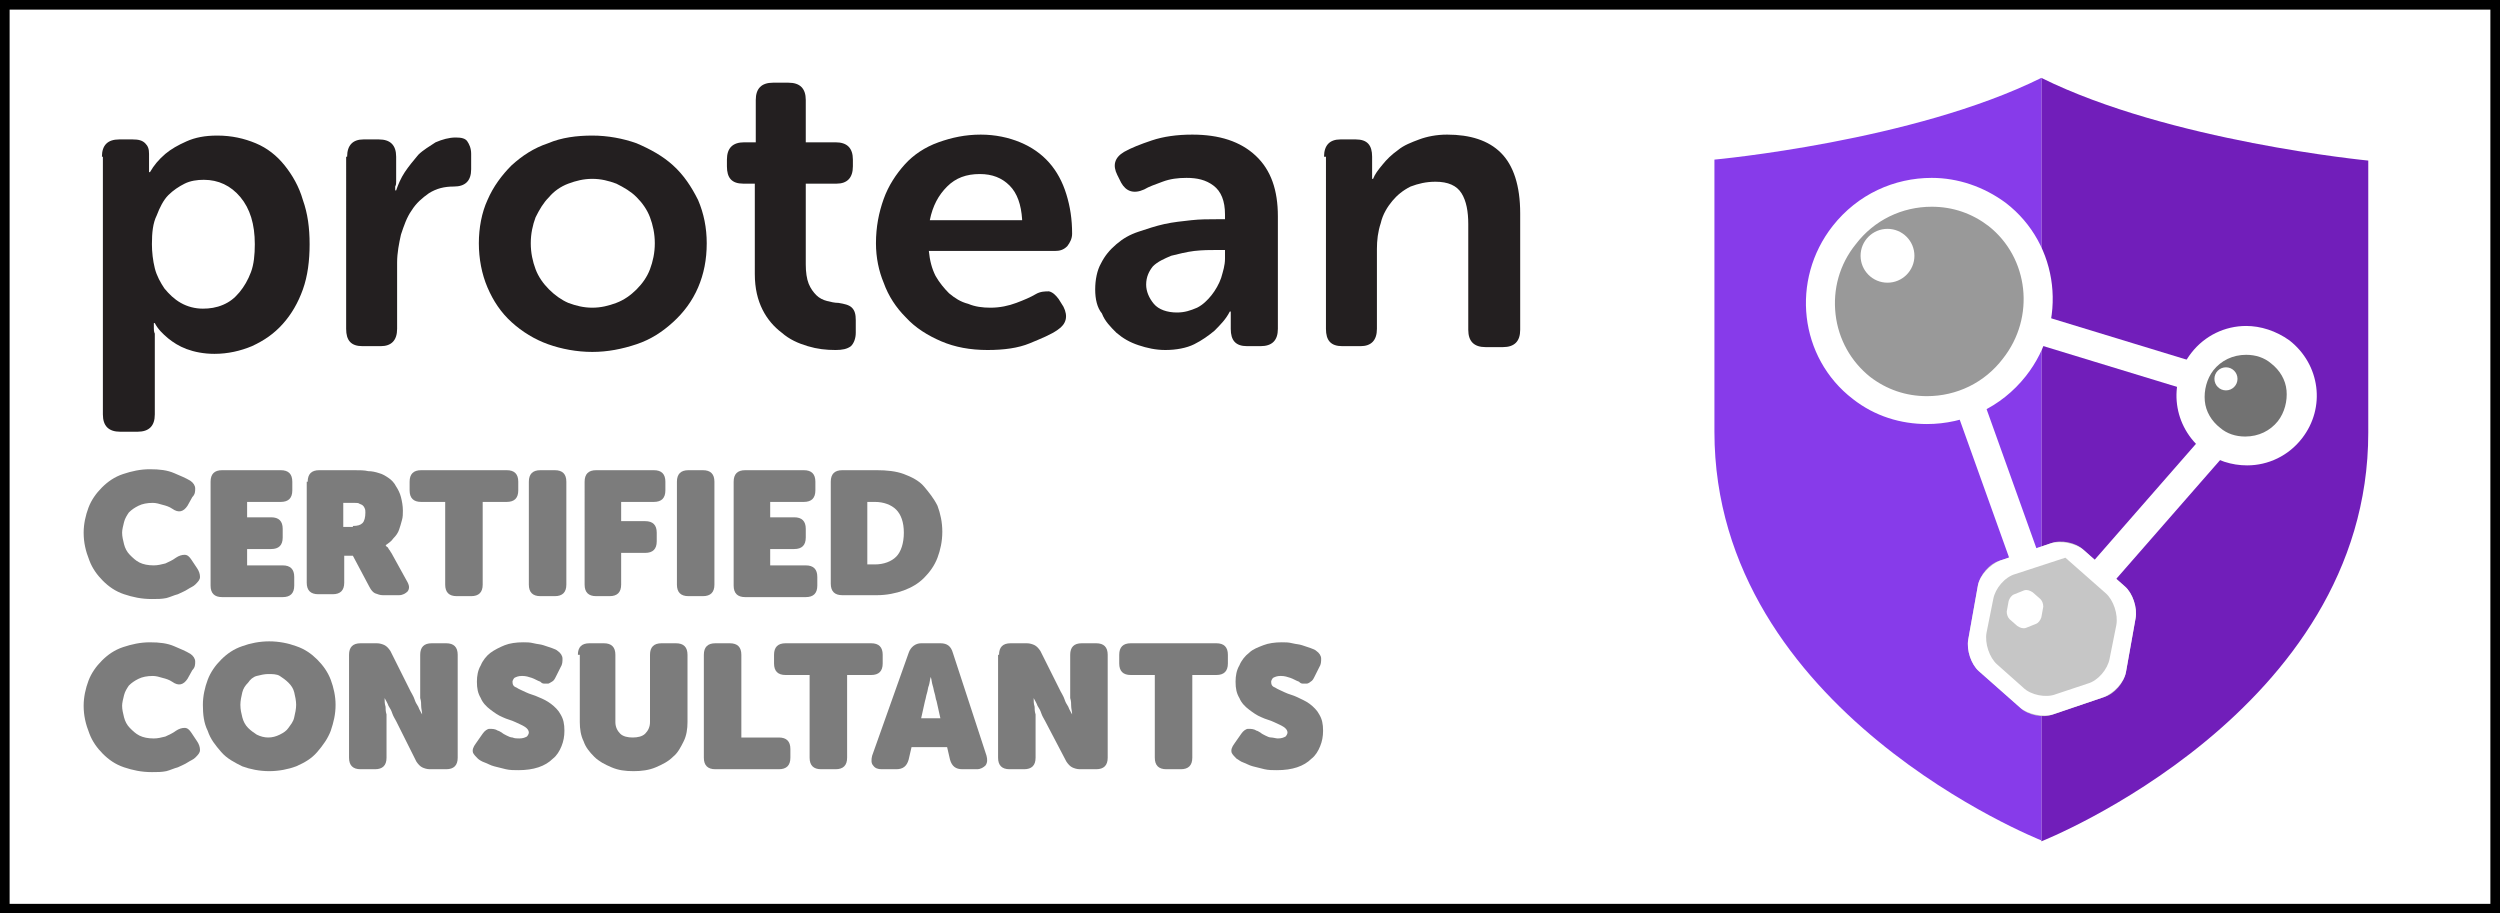 <?xml version="1.0" encoding="utf-8"?>
<!-- Generator: Adobe Illustrator 22.1.0, SVG Export Plug-In . SVG Version: 6.00 Build 0)  -->
<svg version="1.1" id="Layer_1" xmlns="http://www.w3.org/2000/svg" xmlns:xlink="http://www.w3.org/1999/xlink" x="0px" y="0px"
	 viewBox="0 0 260 95" style="enable-background:new 0 0 260 95;" xml:space="preserve">
<rect x="0" y="0" width="260" height="95" fill="#333333" stroke="none"/>
<style type="text/css">
	.st0{fill:#FFFFFF;}
	.st1{fill:#711EBA;}
	.st2{fill:#873BEA;}
	.st3{fill:#231F20;}
	.st4{fill:#7C7C7C;}
	.st5{fill:#999999;}
	.st6{fill:#727272;}
	.st7{fill:#C6C6C6;}
	.st8{fill:none;stroke:#FFFFFF;stroke-width:3;stroke-miterlimit:10;}
	.st9{fill:none;}
</style>
<g>
	<rect x="0.5" y="0.5" class="st0" width="259" height="94"/>
	<path d="M259,1v93H1V1H259 M260,0H0v95h260V0L260,0z"/>
</g>
<path class="st1" d="M212.3,8.1v79.4c0,0,34-13.4,34-42.5c0-4.3,0-28.3,0-28.3S225.6,14.7,212.3,8.1z"/>
<path class="st2" d="M212.3,8.1c-13.3,6.6-34,8.5-34,8.5s0,24.1,0,28.3c0,29.1,34,42.5,34,42.5L212.3,8.1
	C212.3,8.1,212.3,8.1,212.3,8.1z"/>
<g>
	<path class="st3" d="M10.6,16.3c0-1.2,0.6-1.8,1.8-1.8h1.4c0.6,0,1,0.1,1.3,0.4c0.3,0.3,0.4,0.6,0.4,1.1v1c0,0.1,0,0.3,0,0.3
		c0,0.1,0,0.2,0,0.3v0.3h0.1c0.4-0.7,0.9-1.3,1.6-1.9c0.6-0.5,1.3-0.9,2.2-1.3c0.9-0.4,1.9-0.6,3.2-0.6c1.5,0,2.8,0.3,4,0.8
		s2.2,1.3,3,2.3c0.8,1,1.5,2.2,1.9,3.6c0.5,1.4,0.7,2.9,0.7,4.6c0,1.7-0.2,3.3-0.7,4.7c-0.5,1.4-1.2,2.6-2.1,3.6
		c-0.9,1-1.9,1.7-3.2,2.3c-1.2,0.5-2.5,0.8-3.9,0.8c-1.1,0-2.1-0.2-2.9-0.5c-0.8-0.3-1.4-0.7-1.9-1.1c-0.6-0.5-1.1-1-1.4-1.6h-0.1
		c0,0.1,0,0.3,0,0.5c0,0.2,0,0.4,0.1,0.6c0,0.2,0,0.5,0,0.8v7.6c0,1.2-0.6,1.8-1.8,1.8h-1.8c-1.2,0-1.8-0.6-1.8-1.8V16.3z
		 M15.8,25.4c0,0.8,0.1,1.7,0.3,2.5c0.2,0.8,0.6,1.5,1,2.1c0.5,0.6,1,1.1,1.7,1.5s1.5,0.6,2.3,0.6c0.7,0,1.4-0.1,2.1-0.4
		c0.7-0.3,1.2-0.7,1.7-1.3c0.5-0.6,0.9-1.3,1.2-2.1c0.3-0.8,0.4-1.8,0.4-2.9c0-2.1-0.5-3.7-1.5-4.9c-1-1.2-2.3-1.8-3.8-1.8
		c-0.7,0-1.4,0.1-2,0.4c-0.6,0.3-1.2,0.7-1.7,1.2s-0.9,1.3-1.2,2.1C15.9,23.2,15.8,24.2,15.8,25.4z"/>
	<path class="st3" d="M36.1,16.3c0-1.2,0.6-1.8,1.7-1.8h1.6c1.2,0,1.8,0.6,1.8,1.8v2c0,0.2,0,0.4,0,0.6c0,0.2,0,0.3-0.1,0.5
		c0,0.1,0,0.3,0,0.4h0.1c0.2-0.6,0.5-1.3,0.9-1.9c0.4-0.6,0.9-1.2,1.4-1.8c0.5-0.5,1.2-0.9,1.8-1.3c0.7-0.3,1.4-0.5,2.1-0.5
		c0.6,0,1,0.1,1.2,0.4c0.2,0.3,0.4,0.7,0.4,1.3v1.6c0,1.2-0.6,1.8-1.8,1.8c-1,0-1.8,0.2-2.6,0.7c-0.7,0.5-1.3,1-1.8,1.8
		c-0.5,0.7-0.8,1.6-1.1,2.5c-0.2,0.9-0.4,1.9-0.4,2.9v6.9c0,1.2-0.6,1.8-1.7,1.8h-1.9c-1.2,0-1.7-0.6-1.7-1.8V16.3z"/>
	<path class="st3" d="M49.8,25.3c0-1.6,0.3-3.2,0.9-4.5c0.6-1.4,1.5-2.6,2.5-3.6c1.1-1,2.3-1.8,3.8-2.3c1.4-0.6,3-0.8,4.6-0.8
		s3.2,0.3,4.6,0.8c1.4,0.6,2.7,1.3,3.8,2.3c1.1,1,1.9,2.2,2.6,3.6c0.6,1.4,0.9,2.9,0.9,4.5c0,1.7-0.3,3.2-0.9,4.6
		c-0.6,1.4-1.5,2.6-2.6,3.6c-1.1,1-2.3,1.8-3.8,2.3s-3,0.8-4.6,0.8s-3.2-0.3-4.6-0.8s-2.7-1.3-3.8-2.3c-1.1-1-1.9-2.2-2.5-3.6
		C50.1,28.5,49.8,26.9,49.8,25.3z M55.2,25.3c0,1,0.2,1.9,0.5,2.7c0.3,0.8,0.8,1.5,1.4,2.1c0.6,0.6,1.3,1.1,2,1.4
		c0.8,0.3,1.6,0.5,2.5,0.5c0.9,0,1.7-0.2,2.5-0.5c0.8-0.3,1.5-0.8,2.1-1.4c0.6-0.6,1.1-1.3,1.4-2.1c0.3-0.8,0.5-1.7,0.5-2.7
		c0-1-0.2-1.9-0.5-2.7c-0.3-0.8-0.8-1.5-1.4-2.1c-0.6-0.6-1.3-1-2.1-1.4c-0.8-0.3-1.6-0.5-2.5-0.5c-0.9,0-1.7,0.2-2.5,0.5
		c-0.8,0.3-1.5,0.8-2,1.4c-0.6,0.6-1,1.3-1.4,2.1C55.4,23.4,55.2,24.3,55.2,25.3z"/>
	<path class="st3" d="M78.4,19.1h-1.1c-1.2,0-1.7-0.6-1.7-1.8v-0.7c0-1.2,0.6-1.8,1.8-1.8h1.2v-4.4c0-1.2,0.6-1.8,1.8-1.8H82
		c1.2,0,1.8,0.6,1.8,1.8v4.4h3.1c1.2,0,1.8,0.6,1.8,1.8v0.7c0,1.2-0.6,1.8-1.7,1.8h-3.2v8.4c0,0.8,0.1,1.5,0.3,2
		c0.2,0.5,0.5,0.9,0.8,1.2s0.7,0.5,1.1,0.6c0.4,0.1,0.8,0.2,1.2,0.2c0.6,0.1,1.1,0.2,1.4,0.5c0.3,0.3,0.4,0.7,0.4,1.3v1.3
		c0,0.6-0.2,1.1-0.5,1.4c-0.4,0.3-0.9,0.4-1.6,0.4c-1,0-1.9-0.1-2.9-0.4c-1-0.3-1.9-0.7-2.7-1.4c-0.8-0.6-1.5-1.4-2-2.4
		c-0.5-1-0.8-2.2-0.8-3.7V19.1z"/>
	<path class="st3" d="M91.1,25.3c0-1.7,0.3-3.2,0.8-4.6c0.5-1.4,1.3-2.6,2.2-3.6s2.1-1.8,3.5-2.3s2.8-0.8,4.4-0.8
		c1.5,0,2.9,0.3,4.1,0.8s2.2,1.2,3,2.1c0.8,0.9,1.4,2,1.8,3.3c0.4,1.3,0.6,2.6,0.6,4.1c0,0.5-0.2,0.9-0.5,1.3
		c-0.4,0.4-0.8,0.5-1.3,0.5H96.6c0.1,1,0.3,1.8,0.7,2.6c0.4,0.7,0.9,1.3,1.4,1.8c0.6,0.5,1.2,0.9,2,1.1c0.7,0.3,1.5,0.4,2.3,0.4
		c1,0,1.9-0.2,2.7-0.5c0.8-0.3,1.5-0.6,2-0.9c0.5-0.3,1-0.3,1.4-0.3c0.4,0.1,0.7,0.4,1,0.8l0.5,0.8c0.5,1,0.3,1.8-0.6,2.4
		c-0.7,0.5-1.7,0.9-2.9,1.4s-2.7,0.7-4.4,0.7c-1.8,0-3.4-0.3-4.8-0.9c-1.4-0.6-2.7-1.4-3.7-2.5c-1-1-1.8-2.2-2.3-3.6
		C91.4,28.2,91.1,26.8,91.1,25.3z M106.3,22.8c-0.1-1.5-0.5-2.7-1.3-3.5c-0.8-0.8-1.8-1.2-3.1-1.2c-1.4,0-2.5,0.4-3.4,1.3
		c-0.9,0.9-1.5,2-1.8,3.5H106.3z"/>
	<path class="st3" d="M113.9,30.1c0-1,0.2-2,0.6-2.7c0.4-0.8,0.9-1.4,1.6-2s1.4-1,2.3-1.3c0.9-0.3,1.8-0.6,2.7-0.8
		c0.9-0.2,1.9-0.3,2.8-0.4c0.9-0.1,1.8-0.1,2.6-0.1h0.9v-0.5c0-1.4-0.4-2.4-1.2-3c-0.8-0.6-1.7-0.8-2.8-0.8c-0.9,0-1.7,0.1-2.5,0.4
		c-0.8,0.3-1.4,0.5-1.9,0.8c-1.1,0.5-1.9,0.2-2.4-0.7l-0.4-0.8c-0.5-1-0.3-1.8,0.7-2.4c0.7-0.4,1.7-0.8,2.9-1.2
		c1.2-0.4,2.6-0.6,4.2-0.6c2.8,0,5,0.7,6.6,2.2s2.3,3.6,2.3,6.3v11.7c0,1.2-0.6,1.8-1.8,1.8h-1.4c-1.2,0-1.7-0.6-1.7-1.8v-0.8
		c0-0.3,0-0.6,0-0.7c0-0.1,0-0.2,0-0.3h-0.1c-0.4,0.8-1,1.4-1.6,2c-0.6,0.5-1.3,1-2.1,1.4c-0.8,0.4-1.9,0.6-3,0.6
		c-1,0-1.9-0.2-2.8-0.5c-0.9-0.3-1.6-0.7-2.3-1.3c-0.6-0.6-1.2-1.2-1.5-2C114.1,32,113.9,31.1,113.9,30.1z M119.2,29.6
		c0,0.7,0.3,1.4,0.8,2c0.5,0.6,1.4,0.9,2.4,0.9c0.8,0,1.4-0.2,2.1-0.5c0.6-0.3,1.1-0.8,1.5-1.3s0.8-1.2,1-1.8c0.2-0.7,0.4-1.3,0.4-2
		V26h-0.9c-0.7,0-1.4,0-2.3,0.1c-0.8,0.1-1.6,0.3-2.4,0.5c-0.7,0.3-1.4,0.6-1.9,1.1C119.5,28.2,119.2,28.8,119.2,29.6z"/>
	<path class="st3" d="M137.7,16.3c0-1.2,0.6-1.8,1.7-1.8h1.6c1.2,0,1.7,0.6,1.7,1.8v1.3c0,0.1,0,0.3,0,0.4c0,0.1,0,0.2,0,0.3
		c0,0.1,0,0.2,0,0.3h0.1c0.2-0.5,0.5-0.9,1-1.5c0.4-0.5,0.9-1,1.6-1.5c0.6-0.5,1.4-0.8,2.2-1.1s1.8-0.5,2.9-0.5
		c2.4,0,4.3,0.6,5.6,1.9c1.3,1.3,2,3.4,2,6.3v12.1c0,1.2-0.6,1.8-1.8,1.8h-1.8c-1.2,0-1.8-0.6-1.8-1.8v-11c0-1.3-0.2-2.4-0.7-3.2
		c-0.5-0.8-1.4-1.2-2.7-1.2c-1,0-1.8,0.2-2.6,0.5c-0.8,0.4-1.4,0.9-1.9,1.5c-0.5,0.6-1,1.4-1.2,2.3c-0.3,0.9-0.4,1.8-0.4,2.7v8.3
		c0,1.2-0.6,1.8-1.7,1.8h-1.9c-1.2,0-1.7-0.6-1.7-1.8V16.3z"/>
</g>
<g>
	<path class="st4" d="M8.7,55.4c0-0.9,0.2-1.8,0.5-2.6c0.3-0.8,0.8-1.5,1.4-2.1c0.6-0.6,1.3-1.1,2.2-1.4c0.9-0.3,1.8-0.5,2.8-0.5
		c1,0,1.8,0.1,2.5,0.4c0.7,0.3,1.2,0.5,1.7,0.8c0.3,0.2,0.5,0.5,0.5,0.8c0,0.3,0,0.6-0.3,0.9l-0.5,0.9c-0.4,0.6-0.9,0.8-1.6,0.3
		c-0.3-0.2-0.6-0.3-1-0.4c-0.3-0.1-0.7-0.2-1-0.2c-0.6,0-1.1,0.1-1.5,0.3s-0.7,0.4-1,0.7c-0.2,0.3-0.4,0.6-0.5,1
		c-0.1,0.4-0.2,0.8-0.2,1.1c0,0.4,0.1,0.8,0.2,1.2c0.1,0.4,0.3,0.8,0.6,1.1s0.6,0.6,1,0.8c0.4,0.2,0.9,0.3,1.5,0.3
		c0.4,0,0.8-0.1,1.2-0.2c0.4-0.2,0.7-0.3,1.1-0.6c0.3-0.2,0.6-0.3,0.9-0.3c0.3,0,0.5,0.2,0.7,0.5l0.6,0.9c0.2,0.3,0.3,0.6,0.3,0.9
		c0,0.3-0.2,0.5-0.5,0.8c-0.2,0.2-0.5,0.3-0.8,0.5c-0.3,0.2-0.6,0.3-1,0.5c-0.4,0.1-0.8,0.3-1.2,0.4c-0.5,0.1-0.9,0.1-1.5,0.1
		c-1.1,0-2-0.2-2.9-0.5s-1.6-0.8-2.2-1.4c-0.6-0.6-1.1-1.3-1.4-2.1C8.9,57.3,8.7,56.4,8.7,55.4z"/>
	<path class="st4" d="M21.9,50.1c0-0.8,0.4-1.2,1.2-1.2h6.1c0.8,0,1.2,0.4,1.2,1.2V51c0,0.8-0.4,1.2-1.2,1.2h-3.5v1.6h2.5
		c0.8,0,1.2,0.4,1.2,1.2v0.9c0,0.8-0.4,1.2-1.2,1.2h-2.5v1.7h3.7c0.8,0,1.2,0.4,1.2,1.2v0.9c0,0.8-0.4,1.2-1.2,1.2h-6.3
		c-0.8,0-1.2-0.4-1.2-1.2V50.1z"/>
	<path class="st4" d="M32,50.1c0-0.8,0.4-1.2,1.2-1.2h3.6c0.6,0,1.1,0,1.5,0.1c0.4,0,0.8,0.1,1.1,0.2c0.4,0.1,0.7,0.3,1,0.5
		c0.3,0.2,0.6,0.5,0.8,0.9c0.2,0.3,0.4,0.7,0.5,1.1s0.2,0.9,0.2,1.4c0,0.3,0,0.7-0.1,1c-0.1,0.4-0.2,0.7-0.3,1
		c-0.1,0.3-0.3,0.6-0.6,0.9c-0.2,0.3-0.5,0.5-0.8,0.7v0c0.1,0.1,0.1,0.2,0.2,0.2c0.1,0.1,0.1,0.2,0.2,0.3s0.1,0.2,0.2,0.3l1.6,2.9
		c0.3,0.5,0.3,0.8,0.1,1.1c-0.2,0.2-0.5,0.4-0.9,0.4h-1.7c-0.3,0-0.5-0.1-0.8-0.2c-0.2-0.1-0.4-0.3-0.6-0.7l-1.7-3.2h-0.9v2.8
		c0,0.8-0.4,1.2-1.2,1.2h-1.5c-0.8,0-1.2-0.4-1.2-1.2V50.1z M36.7,54.7c0.5,0,0.8-0.1,1-0.3c0.2-0.2,0.3-0.6,0.3-1.1
		c0-0.2,0-0.3-0.1-0.5c-0.1-0.2-0.2-0.3-0.5-0.4c-0.1-0.1-0.3-0.1-0.5-0.1c-0.2,0-0.3,0-0.6,0h-0.6v2.5H36.7z"/>
	<path class="st4" d="M46.3,52.2h-2.5c-0.8,0-1.2-0.4-1.2-1.2v-0.9c0-0.8,0.4-1.2,1.2-1.2h8.9c0.8,0,1.2,0.4,1.2,1.2V51
		c0,0.8-0.4,1.2-1.2,1.2h-2.5v8.6c0,0.8-0.4,1.2-1.2,1.2h-1.5c-0.8,0-1.2-0.4-1.2-1.2V52.2z"/>
	<path class="st4" d="M55,50.1c0-0.8,0.4-1.2,1.2-1.2h1.5c0.8,0,1.2,0.4,1.2,1.2v10.7c0,0.8-0.4,1.2-1.2,1.2h-1.5
		c-0.8,0-1.2-0.4-1.2-1.2V50.1z"/>
	<path class="st4" d="M60.8,50.1c0-0.8,0.4-1.2,1.2-1.2h6c0.8,0,1.2,0.4,1.2,1.2V51c0,0.8-0.4,1.2-1.2,1.2h-3.4v2h2.5
		c0.8,0,1.2,0.4,1.2,1.2v0.9c0,0.8-0.4,1.2-1.2,1.2h-2.5v3.3c0,0.8-0.4,1.2-1.2,1.2H62c-0.8,0-1.2-0.4-1.2-1.2V50.1z"/>
	<path class="st4" d="M70.4,50.1c0-0.8,0.4-1.2,1.2-1.2h1.5c0.8,0,1.2,0.4,1.2,1.2v10.7c0,0.8-0.4,1.2-1.2,1.2h-1.5
		c-0.8,0-1.2-0.4-1.2-1.2V50.1z"/>
	<path class="st4" d="M76.3,50.1c0-0.8,0.4-1.2,1.2-1.2h6.1c0.8,0,1.2,0.4,1.2,1.2V51c0,0.8-0.4,1.2-1.2,1.2h-3.5v1.6h2.5
		c0.8,0,1.2,0.4,1.2,1.2v0.9c0,0.8-0.4,1.2-1.2,1.2h-2.5v1.7h3.7c0.8,0,1.2,0.4,1.2,1.2v0.9c0,0.8-0.4,1.2-1.2,1.2h-6.3
		c-0.8,0-1.2-0.4-1.2-1.2V50.1z"/>
	<path class="st4" d="M86.4,50.1c0-0.8,0.4-1.2,1.2-1.2h3.6c1,0,2,0.1,2.8,0.4c0.8,0.3,1.6,0.7,2.1,1.3s1,1.2,1.4,2
		c0.3,0.8,0.5,1.7,0.5,2.7c0,1-0.2,1.9-0.5,2.7c-0.3,0.8-0.8,1.5-1.4,2.1c-0.6,0.6-1.3,1-2.1,1.3c-0.8,0.3-1.8,0.5-2.8,0.5h-3.6
		c-0.8,0-1.2-0.4-1.2-1.2V50.1z M91,58.7c0.9,0,1.7-0.3,2.2-0.8c0.5-0.5,0.8-1.4,0.8-2.5s-0.3-1.9-0.8-2.4c-0.5-0.5-1.3-0.8-2.2-0.8
		h-0.8v6.5H91z"/>
	<path class="st4" d="M8.7,73.4c0-0.9,0.2-1.8,0.5-2.6c0.3-0.8,0.8-1.5,1.4-2.1c0.6-0.6,1.3-1.1,2.2-1.4c0.9-0.3,1.8-0.5,2.8-0.5
		c1,0,1.8,0.1,2.5,0.4c0.7,0.3,1.2,0.5,1.7,0.8c0.3,0.2,0.5,0.5,0.5,0.8c0,0.3,0,0.6-0.3,0.9l-0.5,0.9c-0.4,0.6-0.9,0.8-1.6,0.3
		c-0.3-0.2-0.6-0.3-1-0.4c-0.3-0.1-0.7-0.2-1-0.2c-0.6,0-1.1,0.1-1.5,0.3s-0.7,0.4-1,0.7c-0.2,0.3-0.4,0.6-0.5,1
		c-0.1,0.4-0.2,0.8-0.2,1.1c0,0.4,0.1,0.8,0.2,1.2c0.1,0.4,0.3,0.8,0.6,1.1s0.6,0.6,1,0.8c0.4,0.2,0.9,0.3,1.5,0.3
		c0.4,0,0.8-0.1,1.2-0.2c0.4-0.2,0.7-0.3,1.1-0.6c0.3-0.2,0.6-0.3,0.9-0.3c0.3,0,0.5,0.2,0.7,0.5l0.6,0.9c0.2,0.3,0.3,0.6,0.3,0.9
		c0,0.3-0.2,0.5-0.5,0.8c-0.2,0.2-0.5,0.3-0.8,0.5c-0.3,0.2-0.6,0.3-1,0.5c-0.4,0.1-0.8,0.3-1.2,0.4c-0.5,0.1-0.9,0.1-1.5,0.1
		c-1.1,0-2-0.2-2.9-0.5s-1.6-0.8-2.2-1.4c-0.6-0.6-1.1-1.3-1.4-2.1C8.9,75.3,8.7,74.4,8.7,73.4z"/>
	<path class="st4" d="M21.1,73.3c0-0.9,0.2-1.8,0.5-2.6c0.3-0.8,0.8-1.5,1.4-2.1s1.3-1.1,2.2-1.4c0.8-0.3,1.8-0.5,2.8-0.5
		c1,0,2,0.2,2.8,0.5c0.9,0.3,1.6,0.8,2.2,1.4s1.1,1.3,1.4,2.1c0.3,0.8,0.5,1.7,0.5,2.6c0,1-0.2,1.8-0.5,2.7
		c-0.3,0.8-0.8,1.5-1.4,2.2s-1.3,1.1-2.2,1.5C30,80,29,80.2,28,80.2c-1,0-2-0.2-2.8-0.5c-0.8-0.4-1.6-0.8-2.2-1.5s-1.1-1.3-1.4-2.2
		C21.2,75.2,21.1,74.3,21.1,73.3z M25,73.3c0,0.5,0.1,0.9,0.2,1.3c0.1,0.4,0.3,0.8,0.6,1.1s0.6,0.5,0.9,0.7c0.4,0.2,0.8,0.3,1.2,0.3
		c0.4,0,0.8-0.1,1.2-0.3c0.4-0.2,0.7-0.4,0.9-0.7s0.5-0.6,0.6-1.1c0.1-0.4,0.2-0.9,0.2-1.3c0-0.4-0.1-0.9-0.2-1.3s-0.3-0.7-0.6-1
		c-0.3-0.3-0.6-0.5-0.9-0.7s-0.8-0.2-1.2-0.2c-0.4,0-0.8,0.1-1.2,0.2s-0.7,0.4-0.9,0.7c-0.3,0.3-0.5,0.6-0.6,1S25,72.9,25,73.3z"/>
	<path class="st4" d="M36.3,68.1c0-0.8,0.4-1.2,1.2-1.2h1.7c0.3,0,0.6,0.1,0.8,0.2c0.2,0.1,0.4,0.3,0.6,0.6l2.1,4.2
		c0.1,0.2,0.3,0.5,0.4,0.8s0.2,0.5,0.4,0.8c0.1,0.3,0.3,0.6,0.4,0.8h0c0-0.3-0.1-0.6-0.1-0.9c0-0.2,0-0.5-0.1-0.8c0-0.3,0-0.5,0-0.7
		v-3.8c0-0.8,0.4-1.2,1.2-1.2h1.5c0.8,0,1.2,0.4,1.2,1.2v10.7c0,0.8-0.4,1.2-1.2,1.2h-1.7c-0.3,0-0.6-0.1-0.8-0.2s-0.4-0.3-0.6-0.6
		L41.2,75c-0.1-0.2-0.3-0.5-0.4-0.8c-0.1-0.3-0.2-0.5-0.4-0.8c-0.1-0.3-0.3-0.6-0.4-0.8h0c0,0.3,0,0.6,0.1,0.9c0,0.2,0,0.5,0.1,0.8
		c0,0.3,0,0.5,0,0.7v3.8c0,0.8-0.4,1.2-1.2,1.2h-1.5c-0.8,0-1.2-0.4-1.2-1.2V68.1z"/>
	<path class="st4" d="M49.7,78.9c-0.2-0.2-0.4-0.4-0.5-0.6c-0.1-0.3,0-0.6,0.3-1l0.7-1c0.2-0.3,0.5-0.5,0.7-0.5c0.3,0,0.6,0,0.9,0.2
		c0.1,0,0.2,0.1,0.4,0.2c0.1,0.1,0.3,0.2,0.5,0.3c0.2,0.1,0.4,0.2,0.6,0.2c0.2,0.1,0.5,0.1,0.7,0.1c0.4,0,0.6-0.1,0.8-0.2
		c0.1-0.1,0.2-0.3,0.2-0.4c0-0.2-0.1-0.4-0.4-0.6s-0.6-0.3-1-0.5c-0.4-0.2-0.9-0.3-1.3-0.5c-0.5-0.2-0.9-0.5-1.3-0.8
		c-0.4-0.3-0.8-0.7-1-1.2c-0.3-0.5-0.4-1-0.4-1.7c0-0.6,0.1-1.2,0.4-1.7c0.2-0.5,0.6-1,1-1.3s1-0.6,1.5-0.8s1.2-0.3,1.9-0.3
		c0.4,0,0.7,0,1.1,0.1c0.4,0.1,0.7,0.1,1,0.2c0.3,0.1,0.6,0.2,0.9,0.3c0.3,0.1,0.5,0.2,0.6,0.3c0.3,0.2,0.5,0.5,0.5,0.8
		c0,0.3,0,0.6-0.2,0.9l-0.5,1c-0.1,0.2-0.2,0.4-0.4,0.5s-0.3,0.2-0.4,0.2c-0.1,0-0.3,0-0.4,0c-0.2,0-0.3-0.1-0.4-0.2
		c-0.3-0.1-0.6-0.3-0.9-0.4c-0.3-0.1-0.6-0.2-1-0.2c-0.4,0-0.6,0.1-0.8,0.2c-0.1,0.1-0.2,0.3-0.2,0.4c0,0.3,0.1,0.5,0.4,0.6
		c0.3,0.2,0.6,0.3,1,0.5c0.4,0.2,0.9,0.3,1.3,0.5c0.5,0.2,0.9,0.4,1.3,0.7c0.4,0.3,0.8,0.7,1,1.1c0.3,0.5,0.4,1,0.4,1.7
		c0,0.6-0.1,1.1-0.3,1.6c-0.2,0.5-0.5,1-0.9,1.3c-0.4,0.4-0.9,0.7-1.5,0.9c-0.6,0.2-1.3,0.3-2.1,0.3c-0.4,0-0.9,0-1.3-0.1
		c-0.4-0.1-0.8-0.2-1.2-0.3s-0.7-0.3-1-0.4C50.1,79.2,49.8,79,49.7,78.9z"/>
	<path class="st4" d="M60.1,68.1c0-0.8,0.4-1.2,1.2-1.2h1.5c0.8,0,1.2,0.4,1.2,1.2v7c0,0.5,0.2,0.9,0.5,1.2c0.3,0.3,0.8,0.4,1.3,0.4
		c0.5,0,1-0.1,1.3-0.4c0.3-0.3,0.5-0.7,0.5-1.2v-7c0-0.8,0.4-1.2,1.2-1.2h1.5c0.8,0,1.2,0.4,1.2,1.2v7c0,0.7-0.1,1.4-0.4,2
		c-0.3,0.6-0.6,1.2-1.1,1.6c-0.5,0.5-1.1,0.8-1.8,1.1s-1.5,0.4-2.3,0.4c-0.9,0-1.6-0.1-2.3-0.4c-0.7-0.3-1.3-0.6-1.8-1.1
		c-0.5-0.5-0.9-1-1.1-1.6c-0.3-0.6-0.4-1.3-0.4-2V68.1z"/>
	<path class="st4" d="M73.2,68.1c0-0.8,0.4-1.2,1.2-1.2h1.5c0.8,0,1.2,0.4,1.2,1.2v8.6H81c0.8,0,1.2,0.4,1.2,1.2v0.9
		c0,0.8-0.4,1.2-1.2,1.2h-6.6c-0.8,0-1.2-0.4-1.2-1.2V68.1z"/>
	<path class="st4" d="M84.2,70.2h-2.5c-0.8,0-1.2-0.4-1.2-1.2v-0.9c0-0.8,0.4-1.2,1.2-1.2h8.9c0.8,0,1.2,0.4,1.2,1.2V69
		c0,0.8-0.4,1.2-1.2,1.2h-2.5v8.6c0,0.8-0.4,1.2-1.2,1.2h-1.5c-0.8,0-1.2-0.4-1.2-1.2V70.2z"/>
	<path class="st4" d="M94.5,67.9c0.2-0.6,0.7-1,1.3-1h2c0.7,0,1.1,0.3,1.3,1l3.5,10.7c0.1,0.4,0.1,0.7-0.1,1
		c-0.2,0.2-0.5,0.4-0.9,0.4h-1.5c-0.7,0-1.1-0.3-1.3-1l-0.3-1.3h-3.7l-0.3,1.3c-0.2,0.7-0.6,1-1.3,1h-1.5c-0.4,0-0.7-0.1-0.9-0.4
		c-0.2-0.2-0.2-0.6-0.1-1L94.5,67.9z M97.8,74.7l-0.4-1.8c-0.1-0.2-0.1-0.5-0.2-0.8c-0.1-0.3-0.1-0.5-0.2-0.8
		c-0.1-0.3-0.1-0.6-0.2-0.9h0c-0.1,0.3-0.1,0.6-0.2,0.9c-0.1,0.2-0.1,0.5-0.2,0.8s-0.1,0.5-0.2,0.8l-0.4,1.8H97.8z"/>
	<path class="st4" d="M103.9,68.1c0-0.8,0.4-1.2,1.2-1.2h1.7c0.3,0,0.6,0.1,0.8,0.2c0.2,0.1,0.4,0.3,0.6,0.6l2.1,4.2
		c0.1,0.2,0.3,0.5,0.4,0.8s0.2,0.5,0.4,0.8c0.1,0.3,0.3,0.6,0.4,0.8h0c0-0.3-0.1-0.6-0.1-0.9c0-0.2,0-0.5-0.1-0.8c0-0.3,0-0.5,0-0.7
		v-3.8c0-0.8,0.4-1.2,1.2-1.2h1.5c0.8,0,1.2,0.4,1.2,1.2v10.7c0,0.8-0.4,1.2-1.2,1.2h-1.7c-0.3,0-0.6-0.1-0.8-0.2s-0.4-0.3-0.6-0.6
		l-2.2-4.2c-0.1-0.2-0.3-0.5-0.4-0.8c-0.1-0.3-0.2-0.5-0.4-0.8c-0.1-0.3-0.3-0.6-0.4-0.8h0c0,0.3,0,0.6,0.1,0.9c0,0.2,0,0.5,0.1,0.8
		c0,0.3,0,0.5,0,0.7v3.8c0,0.8-0.4,1.2-1.2,1.2h-1.5c-0.8,0-1.2-0.4-1.2-1.2V68.1z"/>
	<path class="st4" d="M120.1,70.2h-2.5c-0.8,0-1.2-0.4-1.2-1.2v-0.9c0-0.8,0.4-1.2,1.2-1.2h8.9c0.8,0,1.2,0.4,1.2,1.2V69
		c0,0.8-0.4,1.2-1.2,1.2h-2.5v8.6c0,0.8-0.4,1.2-1.2,1.2h-1.5c-0.8,0-1.2-0.4-1.2-1.2V70.2z"/>
	<path class="st4" d="M128.6,78.9c-0.2-0.2-0.4-0.4-0.5-0.6c-0.1-0.3,0-0.6,0.3-1l0.7-1c0.2-0.3,0.5-0.5,0.7-0.5
		c0.3,0,0.6,0,0.9,0.2c0.1,0,0.2,0.1,0.4,0.2c0.1,0.1,0.3,0.2,0.5,0.3c0.2,0.1,0.4,0.2,0.6,0.2s0.5,0.1,0.7,0.1
		c0.4,0,0.6-0.1,0.8-0.2c0.1-0.1,0.2-0.3,0.2-0.4c0-0.2-0.1-0.4-0.4-0.6c-0.3-0.2-0.6-0.3-1-0.5c-0.4-0.2-0.9-0.3-1.3-0.5
		c-0.5-0.2-0.9-0.5-1.3-0.8c-0.4-0.3-0.8-0.7-1-1.2c-0.3-0.5-0.4-1-0.4-1.7c0-0.6,0.1-1.2,0.4-1.7c0.2-0.5,0.6-1,1-1.3
		c0.4-0.4,1-0.6,1.5-0.8s1.2-0.3,1.9-0.3c0.4,0,0.7,0,1.1,0.1c0.4,0.1,0.7,0.1,1,0.2s0.6,0.2,0.9,0.3c0.3,0.1,0.5,0.2,0.6,0.3
		c0.3,0.2,0.5,0.5,0.5,0.8c0,0.3,0,0.6-0.2,0.9l-0.5,1c-0.1,0.2-0.2,0.4-0.4,0.5c-0.1,0.1-0.3,0.2-0.4,0.2s-0.3,0-0.4,0
		c-0.2,0-0.3-0.1-0.4-0.2c-0.3-0.1-0.6-0.3-0.9-0.4s-0.6-0.2-1-0.2c-0.4,0-0.6,0.1-0.8,0.2c-0.1,0.1-0.2,0.3-0.2,0.4
		c0,0.3,0.1,0.5,0.4,0.6c0.3,0.2,0.6,0.3,1,0.5c0.4,0.2,0.9,0.3,1.3,0.5s0.9,0.4,1.3,0.7c0.4,0.3,0.8,0.7,1,1.1
		c0.3,0.5,0.4,1,0.4,1.7c0,0.6-0.1,1.1-0.3,1.6c-0.2,0.5-0.5,1-0.9,1.3c-0.4,0.4-0.9,0.7-1.5,0.9s-1.3,0.3-2.1,0.3
		c-0.4,0-0.9,0-1.3-0.1c-0.4-0.1-0.8-0.2-1.2-0.3c-0.4-0.1-0.7-0.3-1-0.4C129,79.2,128.8,79,128.6,78.9z"/>
</g>
<g>
	<g>
		<path class="st5" d="M200.4,42.7c-2.5,0-4.8-0.8-6.8-2.3c-2.4-1.8-3.8-4.5-4.2-7.5c-0.3-3,0.5-6,2.4-8.4c2.2-2.8,5.5-4.5,9.1-4.5
			c2.5,0,4.8,0.8,6.8,2.3c2.4,1.8,3.8,4.5,4.2,7.5c0.3,3-0.5,6-2.4,8.4C207.3,41.1,204,42.7,200.4,42.7z"/>
		<path class="st0" d="M200.9,21.5L200.9,21.5c2.2,0,4.2,0.7,5.9,2c4.2,3.3,4.9,9.5,1.5,13.8c-1.9,2.5-4.8,3.9-7.9,3.9
			c-2.2,0-4.2-0.7-5.9-2c-2-1.6-3.3-3.9-3.6-6.5c-0.3-2.6,0.4-5.2,2.1-7.3C194.9,22.9,197.8,21.5,200.9,21.5 M200.9,18.5
			c-3.9,0-7.7,1.7-10.3,5c-4.4,5.6-3.5,13.7,2.1,18c2.3,1.8,5,2.6,7.7,2.6c3.9,0,7.7-1.7,10.3-5c4.4-5.6,3.5-13.7-2.1-18
			C206.3,19.4,203.6,18.5,200.9,18.5L200.9,18.5z"/>
	</g>
	<g>
		<path class="st6" d="M233.6,47c-1.3,0-2.5-0.4-3.5-1.2c-2.5-2-3-5.6-1-8.1c1.1-1.4,2.8-2.2,4.6-2.2c1.3,0,2.5,0.4,3.5,1.2
			c1.2,0.9,2,2.3,2.2,3.8c0.2,1.5-0.2,3-1.2,4.3C237,46.2,235.4,47,233.6,47z"/>
		<path class="st0" d="M233.6,36.9L233.6,36.9c1,0,1.9,0.3,2.6,0.9c0.9,0.7,1.5,1.7,1.6,2.8c0.1,1.1-0.2,2.3-0.9,3.2
			c-0.8,1-2,1.6-3.4,1.6c-1,0-1.9-0.3-2.6-0.9c-0.9-0.7-1.5-1.7-1.6-2.8c-0.1-1.1,0.2-2.3,0.9-3.2C231,37.5,232.2,36.9,233.6,36.9
			 M233.6,33.9c-2.2,0-4.3,1-5.7,2.8c-2.5,3.2-1.9,7.7,1.3,10.2c1.3,1,2.9,1.5,4.5,1.5c2.2,0,4.3-1,5.7-2.8
			c2.5-3.2,1.9-7.7-1.3-10.2C236.7,34.4,235.1,33.9,233.6,33.9L233.6,33.9z"/>
	</g>
	<g>
		<g>
			<g>
				<path class="st7" d="M213.5,74.3c-1,0.4-2.6,0.1-3.4-0.7l-4.3-3.8c-0.8-0.7-1.3-2.2-1.1-3.3l1-5.6c0.2-1.1,1.2-2.3,2.3-2.6
					l5.3-1.8c1-0.4,2.6-0.1,3.4,0.7L221,61c0.8,0.7,1.3,2.2,1.1,3.3l-1,5.6c-0.2,1.1-1.2,2.3-2.3,2.6L213.5,74.3z"/>
			</g>
			<g>
				<path class="st0" d="M214.8,58l4.2,3.7c0.8,0.7,1.3,2.2,1.1,3.3l-0.7,3.5c-0.2,1.1-1.2,2.3-2.3,2.6l-3.3,1.1
					c-1,0.4-2.6,0.1-3.4-0.7l-2.7-2.4c-0.8-0.7-1.3-2.2-1.1-3.3l0.7-3.5c0.2-1.1,1.2-2.3,2.3-2.6L214.8,58 M216.7,57.2
					c-0.8-0.7-2.4-1-3.4-0.7l-5.3,1.8c-1,0.4-2.1,1.5-2.3,2.6l-1,5.6c-0.2,1.1,0.3,2.6,1.1,3.3l4.3,3.8c0.8,0.7,2.4,1,3.4,0.7
					l5.3-1.8c1-0.4,2.1-1.5,2.3-2.6l1-5.6c0.2-1.1-0.3-2.6-1.1-3.3L216.7,57.2z"/>
			</g>
		</g>
	</g>
	<g>
		<line class="st8" x1="212.1" y1="34.3" x2="227.5" y2="39"/>
	</g>
	<line class="st8" x1="230.6" y1="45.9" x2="218.1" y2="60.2"/>
	<line class="st8" x1="205.1" y1="42.8" x2="210.4" y2="57.6"/>
	<circle class="st0" cx="196.3" cy="26.6" r="2.8"/>
	<circle class="st0" cx="231.5" cy="39.4" r="1.2"/>
	<g>
		<path class="st0" d="M212.3,64.2c-0.1,0.3-0.3,0.6-0.6,0.7l-1,0.4c-0.3,0.1-0.6,0-0.9-0.2l-0.8-0.7c-0.2-0.2-0.3-0.5-0.3-0.8
			l0.2-1.1c0.1-0.3,0.3-0.6,0.6-0.7l1-0.4c0.3-0.1,0.6,0,0.9,0.2l0.8,0.7c0.2,0.2,0.3,0.5,0.3,0.8L212.3,64.2z"/>
	</g>
</g>
<g>
	<rect x="108.5" y="72" class="st9" width="3" height="3.5"/>
</g>
<g>
</g>
<g>
</g>
<g>
</g>
<g>
</g>
<g>
</g>
<g>
</g>
<g>
</g>
<g>
</g>
<g>
</g>
<g>
</g>
<g>
</g>
<g>
</g>
<g>
</g>
<g>
</g>
<g>
</g>
</svg>
